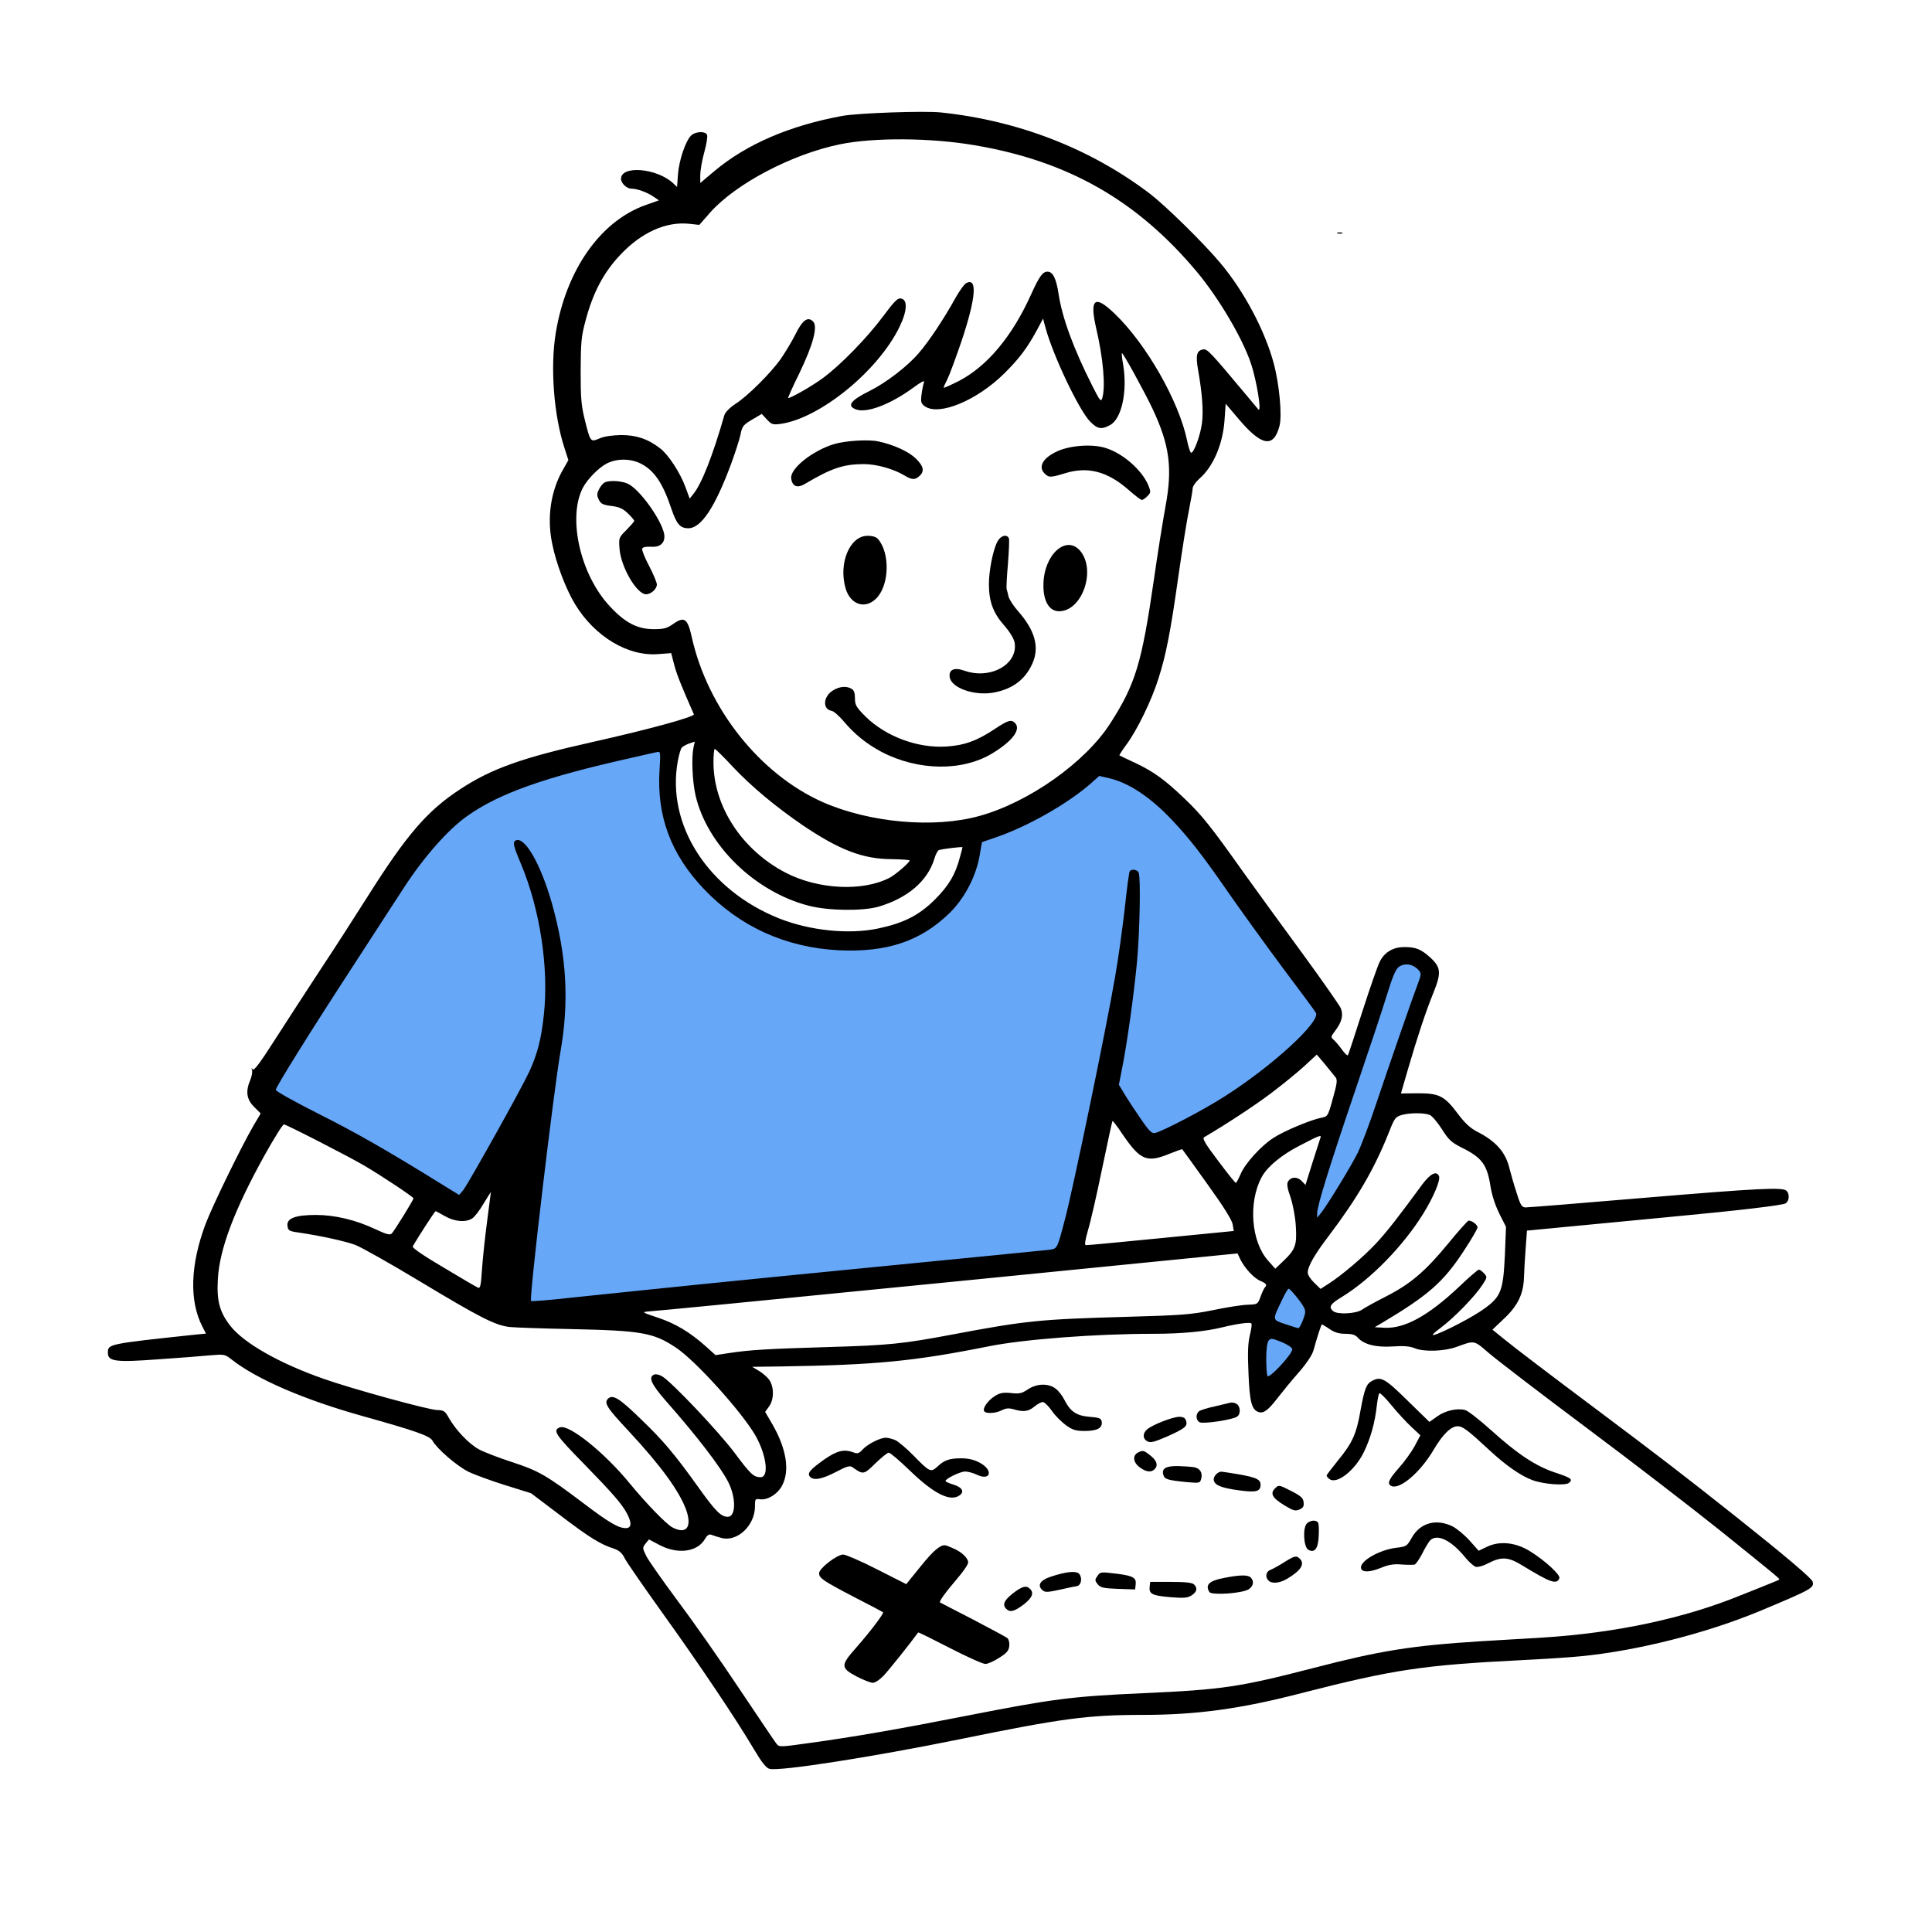 <?xml version="1.0" encoding="UTF-8" standalone="no"?><!DOCTYPE svg PUBLIC "-//W3C//DTD SVG 1.1//EN" "http://www.w3.org/Graphics/SVG/1.1/DTD/svg11.dtd"><svg width="100%" height="100%" viewBox="0 0 4267 4267" version="1.1" xmlns="http://www.w3.org/2000/svg" xmlns:xlink="http://www.w3.org/1999/xlink" xml:space="preserve" xmlns:serif="http://www.serif.com/" style="fill-rule:evenodd;clip-rule:evenodd;stroke-linecap:round;stroke-linejoin:round;stroke-miterlimit:1.5;"><g><g><path d="M2788.25,3075l-20.833,-116.667l62.5,-133.333l87.5,29.167l-54.167,145.833l-75,75Z" style="fill:#67a7f8;stroke:#000;stroke-width:4.17px;"/><path d="M2896.58,2712.5l0,-120.833l162.5,-458.334l50,-25l50,37.5l-87.5,266.667l-58.333,158.333l-116.667,141.667Z" style="fill:#67a7f8;stroke:#000;stroke-width:4.17px;"/><path d="M2917.42,2250l-150,160.417l-229.167,122.916l-83.333,-100l-91.667,333.334l-550,58.333l-666.667,66.667l-20.833,-362.5l-100,133.333l-250,-125l-195.833,-127.083l204.166,-333.219l200,-281.365l325,-129.166l170.834,-33.334l-0,112.5l58.333,175l108.333,95.834l150,54.166l133.334,6.365l125,-56.365l75,-75l25,-104.166l175,-83.334l95.833,-70.833l125,50l116.667,133.333l158.333,206.365l91.667,172.802Z" style="fill:#67a7f8;stroke:#000;stroke-width:4.17px;"/><path d="M2077.83,248.333c171.25,17.917 331.25,80 462.5,180c34.584,26.667 117.5,107.917 154.167,151.667c52.917,62.5 99.583,150.833 118.75,222.917c12.5,46.666 18.75,115.833 12.5,138.333c-12.917,48.75 -39.583,44.167 -90.417,-16.25l-28.333,-33.333l-2.5,36.25c-3.75,53.333 -25,102.916 -55.833,129.583c-7.917,7.083 -14.584,16.667 -14.584,21.25c0,4.167 -3.75,25.417 -7.916,46.667c-4.584,21.666 -15,87.083 -23.334,145.416c-17.916,127.084 -27.5,175.417 -44.583,228.75c-15,47.917 -47.917,115 -70.833,145.417c-9.167,12.5 -15.834,22.917 -15,23.333c0.416,0.417 15.833,7.917 34.166,16.25c41.25,19.584 66.25,37.5 110.417,80c37.917,36.25 57.5,60.834 129.583,162.5c26.25,36.667 84.167,116.25 128.75,177.084c44.167,60.416 82.917,115.833 85.834,122.5c6.25,15 2.5,30.416 -12.084,49.583c-10,13.333 -10.416,14.583 -3.75,20c3.75,3.333 12.084,12.917 18.334,21.667c6.25,8.75 12.083,14.166 13.333,12.5c1.25,-1.667 15.417,-45.417 32.083,-97.084c16.667,-51.666 33.75,-100.833 38.334,-109.583c10.416,-20.833 29.583,-32.083 54.166,-32.083c25.417,-0 36.667,4.583 57.084,22.916c23.75,21.667 25,33.75 7.5,77.084c-17.5,43.333 -35.417,97.5 -56.25,168.75l-15.834,54.583l37.917,-0.417c46.667,0 58.333,5.834 87.917,45.417c15,20 27.083,31.25 41.25,38.75c42.916,21.667 64.583,46.25 72.916,82.917c2.917,11.25 9.584,35 15.417,52.5c8.75,28.333 11.667,32.5 20,32.5c5.417,-0 121.25,-9.167 257.917,-20.834c259.166,-21.666 310,-24.166 318.333,-15.833c7.5,7.5 5.833,23.333 -2.5,27.917c-7.917,4.166 -101.667,15.416 -248.75,29.166c-48.333,4.584 -140.417,13.334 -204.583,19.584l-117.5,11.25l-2.917,40c-1.667,22.083 -3.333,51.25 -3.75,65c-1.25,35.416 -14.167,61.666 -44.583,90l-25,23.75l30.416,24.583c16.667,13.75 102.084,78.75 189.584,144.167c146.666,110 194.166,146.25 320.833,246.666c105.833,84.167 163.75,133.334 166.25,140.834c4.167,13.75 -1.25,17.083 -117.083,65.416c-118.334,49.167 -270.417,87.5 -394.167,99.584c-23.75,2.5 -83.75,6.25 -132.917,8.75c-215.416,10.833 -280.833,20.416 -485.416,72.916c-133.334,34.584 -230.834,47.917 -350.417,47.917c-121.667,0 -179.167,7.917 -405.417,54.167c-190.833,38.75 -395.833,70.833 -418.333,65c-7.083,-1.667 -17.083,-14.167 -34.167,-42.917c-38.75,-65.833 -122.5,-190.417 -202.5,-301.667c-40.833,-57.083 -78.333,-111.25 -82.916,-120c-5.834,-12.083 -12.084,-17.5 -23.75,-21.666c-30,-9.584 -53.75,-24.167 -118.334,-73.334l-65,-49.166l-57.5,-17.917c-31.666,-10 -68.333,-23.333 -81.666,-30c-25.417,-12.917 -69.167,-50.833 -78.334,-67.917c-5.833,-10.833 -37.083,-21.666 -154.583,-54.583c-128.333,-35.833 -233.75,-81.25 -288.75,-124.583c-15.417,-12.084 -16.667,-12.084 -47.917,-9.584c-17.5,1.667 -68.75,5.834 -113.333,8.75c-95,7.084 -112.5,5 -112.5,-14.166c0,-19.584 -0.833,-19.584 194.583,-40.417l22.084,-2.083l-8.334,-16.25c-28.75,-56.667 -26.25,-135.417 7.084,-225c15.416,-40.834 77.5,-168.334 105.833,-217.5l16.25,-27.5l-14.583,-14.584c-16.667,-16.666 -19.167,-34.166 -8.334,-59.583c3.334,-7.917 5,-17.5 3.75,-21.667c-1.666,-5 -1.25,-5.833 1.25,-1.666c2.917,4.166 16.667,-14.167 49.584,-65.834c25,-39.166 70,-107.916 99.583,-153.333c30,-45 76.667,-117.917 104.167,-161.25c87.083,-137.917 132.083,-190.417 205.416,-238.333c68.334,-45 135.834,-69.167 290.417,-103.75c130,-29.167 227.917,-56.25 225.417,-61.667c-26.25,-59.583 -37.917,-87.917 -43.334,-109.167l-6.666,-25.833l-27.917,2.083c-67.083,5.834 -140.833,-38.333 -184.583,-110.416c-20,-32.917 -42.084,-90.834 -50.417,-133.75c-12.083,-58.334 -2.917,-117.917 25.417,-165.834l10.416,-18.333l-8.333,-25.833c-23.75,-72.084 -32.083,-178.334 -19.583,-255c22.916,-139.584 99.166,-247.917 199.583,-282.917l28.333,-10l-11.666,-7.917c-13.75,-9.583 -36.25,-17.916 -49.167,-17.916c-10.417,-0 -22.917,-12.084 -22.917,-21.667c0,-30.417 79.167,-23.75 115,9.583l8.75,8.334l2.084,-28.334c2.5,-31.25 16.666,-72.916 28.75,-85c9.583,-9.583 32.083,-10.416 35.416,-1.666c1.667,3.333 -1.25,20.833 -6.25,38.75c-5,17.916 -8.75,40.416 -8.75,50l0,17.5l31.667,-26.667c71.25,-59.583 166.667,-100.417 282.917,-121.667c36.25,-6.25 178.75,-11.25 216.666,-7.5Zm-222.916,70.417c-105.834,21.667 -230,87.083 -286.25,150.417l-24.167,27.5l-23.333,-2.5c-51.25,-5 -105,19.583 -151.25,68.75c-36.667,38.75 -60,82.916 -76.25,143.75c-10,36.666 -10.834,48.75 -11.25,112.083c-0,60 1.25,76.667 9.166,108.333c12.5,50 12.5,49.584 32.5,41.25c10,-4.583 27.917,-7.083 47.5,-7.5c33.75,0 59.167,8.334 86.667,29.584c17.917,13.75 44.167,53.75 55.833,85.833l9.167,25l7.917,-10c18.333,-22.083 42.916,-84.583 68.75,-174.583c1.666,-5.834 11.666,-16.25 23.75,-24.167c27.5,-17.5 77.5,-67.5 100,-98.75c9.583,-13.75 24.583,-38.333 32.916,-55c15.834,-32.083 27.5,-40.417 39.167,-28.75c10.833,10.833 0.417,50.417 -30,113.75c-15,30.417 -26.25,55.417 -25,55.417c6.25,-0 53.75,-27.084 76.667,-44.167c39.166,-28.75 97.916,-89.167 132.916,-136.25c24.167,-32.5 32.084,-40.833 39.167,-39.583c15.417,2.083 14.583,27.083 -2.917,62.916c-47.083,97.084 -175.833,202.084 -262.916,214.167c-17.084,2.083 -19.584,1.25 -30,-10l-11.25,-12.083l-21.25,12.5c-19.584,11.666 -22.084,14.583 -25.834,33.75c-2.5,11.666 -11.666,39.583 -20,62.5c-35.833,97.083 -66.666,143.75 -95,143.75c-18.333,-0 -25.833,-8.75 -37.916,-44.167c-18.75,-55.833 -37.5,-83.333 -66.667,-98.333c-22.5,-11.667 -53.333,-12.084 -75.833,-0.417c-18.334,9.583 -43.334,35.417 -52.917,54.167c-33.75,66.666 -5,191.666 59.583,260.833c33.75,36.667 60.834,50.417 96.25,50.833c23.334,0 30,-1.666 44.167,-11.666c24.583,-17.084 31.667,-12.084 40.833,29.166c35,157.5 150.417,302.917 289.584,364.584c103.333,45.416 245.833,58.333 345.833,30.416c108.75,-30 233.333,-117.916 288.75,-204.166c55.833,-87.084 69.583,-132.084 96.667,-318.75c7.916,-56.25 19.583,-128.334 25.416,-160.417c15.834,-85 9.167,-135 -27.916,-214.583c-17.917,-37.917 -66.25,-126.25 -68.334,-124.167c-0.833,0.833 0.417,12.5 2.917,26.25c9.583,59.583 -3.75,119.583 -29.583,132.917c-18.75,10 -27.5,8.333 -43.75,-8.334c-24.584,-25.416 -81.667,-145.416 -98.334,-207.083l-5.416,-20l-12.917,24.167c-21.25,39.583 -39.583,64.166 -72.917,97.083c-60.416,59.583 -143.75,94.167 -175,72.5c-8.75,-6.25 -9.583,-9.583 -7.5,-26.25c1.25,-10.417 3.75,-22.5 5.417,-27.083c2.083,-5 -6.25,-0.834 -23.75,12.083c-50,36.667 -102.917,57.083 -126.667,47.917c-20.833,-7.917 -11.666,-20 31.25,-41.25c35.834,-17.917 82.5,-53.75 107.5,-82.917c22.5,-25.833 57.084,-77.917 81.667,-122.917c8.75,-15.416 19.167,-29.583 22.917,-31.666c25.416,-13.75 22.083,31.666 -9.584,126.666c-12.916,37.917 -27.083,76.25 -31.666,85.417c-4.584,8.75 -8.334,17.5 -8.334,18.75c0,1.25 15,-5.417 33.334,-14.583c63.333,-32.917 118.333,-99.167 160,-191.667c17.916,-39.583 25.416,-50 36.25,-50c11.666,-0 19.166,15.417 24.166,48.333c7.917,53.334 33.334,122.084 74.584,203.75c17.083,33.75 19.166,36.25 22.083,27.084c7.5,-25.834 2.083,-87.917 -13.75,-155.417c-14.583,-64.167 -2.917,-73.333 40.833,-31.25c70.417,67.5 142.5,194.167 160.417,281.25c2.917,14.583 7.083,26.25 8.75,26.25c6.25,-0 20,-37.5 23.75,-64.167c3.75,-26.666 0.833,-66.25 -8.333,-118.333c-5.834,-32.917 -3.334,-43.75 11.666,-45.833c8.334,-1.25 16.667,7.5 84.584,88.75c19.166,22.916 35.416,42.5 36.25,43.333c8.75,11.667 -2.5,-61.25 -15.834,-100.833c-18.75,-56.25 -70.416,-143.334 -118.333,-201.25c-132.5,-158.75 -285,-245.834 -491.667,-280.834c-97.5,-16.666 -222.916,-17.5 -297.916,-2.083Zm-349.167,1332.5c-2.5,2.917 -6.25,16.25 -8.75,29.583c-25.833,141.25 67.083,285.417 224.583,347.917c67.917,26.667 152.5,35.417 217.084,22.083c57.5,-12.083 91.25,-29.166 127.083,-65c30,-30.416 44.167,-54.166 54.167,-92.083c3.333,-11.667 5.833,-21.667 5.833,-22.5c0,-1.667 -45,3.75 -52.083,6.25c-2.917,1.25 -7.5,10 -10,19.167c-15,49.166 -58.75,86.666 -123.334,105.833c-35.416,10 -110,9.167 -154.166,-2.083c-119.167,-30.834 -224.584,-133.75 -250,-243.75c-7.084,-30.834 -9.167,-83.334 -4.584,-105.417l2.917,-13.333l-12.5,4.166c-6.667,2.5 -14.167,6.667 -16.25,9.167Zm70,32.917c0.417,97.083 62.5,192.5 158.75,242.916c71.667,37.5 170.417,42.5 230,11.667c12.5,-6.25 44.583,-33.75 44.583,-38.333c0,-1.25 -18.333,-2.5 -40.833,-2.917c-62.917,-0.417 -114.583,-20.417 -195,-74.583c-60.833,-41.667 -113.75,-85.834 -154.583,-129.167c-20,-21.667 -37.917,-39.167 -40,-39.583c-1.667,-0 -2.917,13.75 -2.917,30Zm-179.167,-10.834c-192.916,42.917 -294.166,78.75 -365,129.167c-41.666,29.167 -95.416,90.417 -138.333,156.25c-21.667,32.917 -70,107.917 -107.917,166.25c-99.166,152.083 -176.25,275.833 -176.25,282.083c0,2.917 42.5,26.667 94.584,52.917c82.916,41.667 152.5,81.25 277.916,159.167l32.5,20l9.167,-10.834c12.083,-15.833 128.333,-223.75 145.833,-261.666c17.917,-39.584 26.25,-70.834 32.084,-125.417c11.25,-102.917 -8.334,-232.5 -50.417,-332.917c-17.5,-41.666 -19.167,-49.166 -10.833,-52.5c20,-7.5 54.583,53.75 78.75,138.334c32.916,116.25 38.75,217.083 19.166,328.75c-15,85.416 -69.583,545.833 -65,550.416c0.834,1.25 38.334,-1.666 82.5,-6.666c232.084,-24.167 349.167,-36.25 680.834,-68.75c199.166,-19.584 370.416,-36.25 380,-37.5c19.583,-2.917 17.916,0.416 36.25,-68.75c17.5,-66.25 91.666,-423.75 110.416,-534.584c7.084,-39.583 16.25,-107.083 21.25,-150.416c4.584,-43.334 9.584,-80.417 10.834,-82.084c3.75,-6.25 17.083,-4.166 20,2.917c4.583,12.083 2.5,128.75 -3.75,197.083c-6.667,70.417 -22.084,182.5 -33.75,239.167l-6.25,32.083l14.583,24.167c7.917,12.917 24.167,37.5 35.833,54.167c17.917,25.833 22.917,30 30.417,27.916c20.417,-5.833 107.917,-51.666 152.5,-80.416c106.25,-67.5 213.333,-166.25 201.667,-185c-1.667,-3.334 -34.167,-47.084 -71.667,-97.084c-37.5,-50.416 -91.667,-125.416 -120.417,-166.666c-58.333,-84.167 -85.833,-119.584 -125.416,-161.667c-47.917,-50.833 -95.834,-82.5 -139.167,-92.5l-21.667,-5l-18.75,16.667c-50.833,44.583 -138.333,94.166 -206.666,117.916l-33.75,11.667l-5,29.167c-7.917,46.25 -33.334,95 -66.667,127.5c-63.75,62.083 -138.333,87.083 -244.167,82.083c-117.083,-5.833 -219.166,-52.083 -298.333,-135.417c-72.917,-76.666 -104.167,-160.833 -97.917,-262.083c2.5,-39.167 2.084,-42.083 -4.583,-40.417c-4.167,0.834 -29.167,6.25 -55.417,12.5Zm1692.92,462.084c-6.667,4.583 -14.167,22.083 -26.25,61.666c-9.167,30.417 -41.25,126.25 -70.833,213.334c-57.084,168.333 -83.334,252.916 -83.334,269.166l0,10l8.334,-10.416c14.166,-17.5 65.416,-101.667 81.25,-132.917c7.916,-16.667 26.666,-65.833 41.25,-110c27.5,-81.667 79.166,-231.25 92.5,-266.25c6.25,-16.667 6.666,-20.417 1.666,-26.25c-12.083,-14.583 -30.833,-17.917 -44.583,-8.333Zm-282.917,279.583c-37.083,27.917 -99.583,68.75 -147.083,96.667c-4.583,2.5 2.083,14.166 30.833,52.083c20,26.667 37.5,48.75 39.167,48.75c1.25,-0 5.833,-8.75 10.417,-19.167c9.583,-23.333 45.416,-62.916 72.916,-80.416c22.917,-15 82.917,-40 105,-44.167c14.584,-2.917 15,-2.917 25.834,-42.5c9.166,-32.083 10.416,-41.25 6.25,-46.667c-2.917,-3.75 -13.334,-16.666 -23.334,-28.75l-18.333,-21.666l-27.5,25.416c-15.417,14.167 -48.75,41.25 -74.167,60.417Zm289.584,47.5c-14.167,4.167 -16.25,6.667 -28.75,38.75c-32.5,81.25 -69.167,144.167 -133.334,229.167c-30.833,40.416 -45.833,66.666 -45.833,80.416c0,4.584 6.25,14.584 14.167,22.084l14.166,13.75l16.25,-10.417c29.167,-18.333 79.167,-60.833 106.25,-90c23.75,-25.417 48.75,-57.5 102.5,-130.833c17.917,-23.75 31.667,-30.417 36.667,-17.5c3.333,8.75 -12.083,45.833 -34.583,82.083c-44.167,71.667 -116.25,145.417 -179.584,184.167c-26.25,15.833 -30.416,22.5 -19.583,31.666c9.583,7.917 50.417,5.834 63.75,-3.333c6.25,-4.583 30,-17.5 52.917,-29.167c54.583,-27.916 86.666,-55.416 137.5,-117.083c22.5,-27.5 42.916,-50.417 45,-50.417c7.5,0 19.583,9.167 19.583,15c0,3.334 -14.167,27.5 -31.25,53.334c-44.583,67.916 -77.917,97.083 -181.667,158.75l-14.166,8.333l21.25,1.25c44.583,2.5 97.5,-26.667 165.416,-90.833c21.667,-20.834 41.25,-37.5 43.334,-37.5c2.5,-0 7.5,3.75 11.666,8.333c7.084,7.917 7.084,8.75 -4.166,25.833c-16.667,25.417 -62.084,72.084 -91.667,94.167c-16.25,12.083 -21.25,17.5 -14.583,15.833c20.833,-5.833 87.083,-40.416 111.25,-58.333c36.666,-26.667 41.25,-39.583 45,-117.5l2.5,-62.917l-14.584,-28.75c-9.166,-18.75 -16.25,-40 -19.583,-60c-7.5,-48.75 -18.75,-64.166 -64.583,-86.666c-22.084,-11.25 -28.334,-17.084 -42.917,-40.417c-9.583,-15 -21.667,-29.167 -26.667,-31.25c-12.5,-5 -43.333,-5 -61.666,-0Zm-662.084,118.75c-11.666,57.083 -25.833,118.75 -31.25,136.25c-6.25,21.667 -7.916,32.5 -4.583,32.5c2.5,0.417 77.083,-6.667 165.417,-15.417l161.25,-15.833l-2.5,-14.583c-1.25,-9.167 -20.417,-40 -56.25,-89.584c-29.584,-41.25 -54.167,-75.416 -55,-76.25c-0.417,-0.833 -12.917,3.75 -27.5,9.584c-50.834,20.833 -65,15 -104.584,-42.917c-11.25,-17.083 -21.25,-30 -22.083,-29.167c-0.833,0.834 -10.833,47.917 -22.917,105.417Zm-1849.58,-30c-67.083,120.833 -100,208.333 -103.333,274.167c-2.917,48.333 4.166,72.916 27.916,103.333c30,37.917 108.334,82.5 205,116.25c59.167,21.25 233.334,69.167 251.25,69.167c14.584,0.416 17.5,2.083 25.834,17.083c15,26.667 44.166,57.5 66.25,69.583c11.25,6.25 44.166,18.75 73.333,28.334c57.917,18.75 76.25,29.166 156.667,90c57.083,43.333 78.333,55.833 94.583,55.833c12.5,-0 13.75,-10.417 3.75,-30.417c-12.083,-22.916 -30.833,-44.583 -96.25,-111.666c-63.333,-64.584 -69.583,-74.167 -52.917,-80.417c20,-7.5 98.75,55.833 154.584,124.167c36.666,44.583 80,89.166 93.75,96.666c30.833,16.25 43.75,0 30.833,-37.916c-15,-41.667 -55.833,-97.917 -127.5,-175c-48.333,-51.667 -54.583,-61.667 -45.417,-71.25c10.417,-10 24.584,-1.667 72.5,45c49.167,47.083 75.417,78.333 127.5,151.25c37.5,52.5 49.584,64.583 64.584,64.583c17.916,-0 18.75,-41.667 0.833,-77.083c-17.083,-33.334 -68.75,-100.834 -137.5,-178.75c-32.5,-37.084 -39.583,-52.917 -25.833,-58.334c3.75,-1.666 12.083,0.417 17.916,4.167c22.5,14.167 125,122.5 159.584,168.75c35.416,47.5 42.083,53.75 57.5,53.75c19.166,-0 12.916,-48.75 -11.25,-91.667c-30,-52.083 -132.5,-165.833 -175.417,-194.166c-49.583,-33.334 -75.833,-37.917 -232.083,-41.25c-62.084,-1.25 -122.917,-3.334 -135.417,-4.584c-32.083,-3.75 -64.167,-20 -199.167,-101.25c-65,-39.166 -128.75,-75 -141.666,-80c-22.5,-8.333 -75.417,-20 -125.834,-27.5c-20.833,-2.916 -22.916,-4.166 -24.166,-15c-2.084,-16.25 17.5,-23.75 62.916,-23.75c42.084,0 88.75,11.25 131.667,31.667c25,11.667 32.083,13.333 35.833,9.167c7.084,-7.917 47.917,-74.167 47.917,-77.5c0,-2.917 -67.5,-47.917 -108.333,-72.084c-34.584,-20.416 -172.084,-90.833 -177.917,-91.25c-2.5,0 -21.667,30.417 -42.5,67.917Zm2287.92,-22.083c-42.084,21.25 -75,48.75 -86.667,72.083c-29.167,55.833 -22.083,141.25 14.583,182.5l16.25,18.333l17.5,-16.666c27.084,-25.834 30.417,-35.417 27.917,-76.667c-1.25,-21.25 -6.25,-47.5 -11.667,-64.167c-7.5,-21.25 -8.75,-30 -5.416,-35.416c6.666,-10.417 20.416,-10.834 30,-0.834l8.333,8.75l15,-47.916c8.333,-26.25 16.25,-50.834 17.5,-54.584c3.75,-9.166 0.833,-8.333 -43.333,14.584Zm-1829.17,161.666c-14.583,9.584 -39.167,7.5 -60.833,-5c-10,-5.833 -19.584,-10.833 -20.417,-10.833c-1.667,-0 -40,59.167 -50.417,77.917c-1.666,2.916 22.917,20 68.334,46.666c38.75,23.334 72.916,43.334 76.25,44.584c4.583,1.666 6.25,-6.667 8.333,-40.834c1.667,-23.75 6.667,-71.25 11.25,-105.416c4.583,-34.584 8.333,-63.334 8.333,-64.584c0,-0.833 -7.083,10 -15.833,24.584c-8.333,14.583 -19.583,29.166 -25,32.916Zm1078.33,138.334c-476.25,47.083 -658.75,65 -691.666,67.5c-12.917,1.25 -10,2.5 22.5,13.333c39.166,12.917 71.666,32.5 106.666,63.75l21.25,19.167l30,-4.584c47.084,-7.083 83.334,-9.166 221.667,-13.333c130.417,-3.75 162.917,-7.083 270.833,-27.5c163.75,-30.833 193.334,-33.75 385.834,-39.167c121.25,-3.333 141.666,-5 189.583,-14.583c29.583,-6.25 64.167,-11.667 76.667,-12.083c22.5,-0.834 22.916,-0.834 29.166,-17.917c3.334,-9.583 7.917,-18.75 9.584,-20.417c5.416,-5.416 2.916,-8.75 -9.584,-14.166c-14.583,-5.834 -35,-28.334 -44.583,-47.5l-6.25,-13.334l-54.583,5.417c-30.417,2.917 -280.834,27.917 -557.084,55.417Zm709.584,42.5c-21.667,45 -21.667,42.916 7.916,52.916c14.167,5 27.084,8.75 28.75,8.75c1.667,0 6.25,-8.333 10,-18.333c5.834,-15 6.25,-20 1.667,-27.917c-5.833,-11.666 -29.583,-40.416 -33.333,-40.833c-1.667,-0.417 -8.334,11.25 -15,25.417Zm-130.417,59.583c-38.333,9.583 -90.417,14.583 -154.583,14.583c-125.834,0 -284.584,12.084 -361.667,27.5c-166.667,33.334 -250,41.25 -458.75,44.584l-64.583,0.833l15.416,9.167c8.334,5 18.75,14.166 22.917,20.416c10.417,15.834 10,43.75 -1.25,58.334l-8.333,11.666l15.833,27.084c30.833,53.333 39.167,102.5 21.667,135.416c-9.584,18.75 -32.084,32.917 -48.75,30.417c-10.834,-1.25 -11.25,-0.833 -11.25,15.833c-0,42.084 -39.167,79.167 -74.167,69.584c-8.333,-2.084 -18.333,-5.417 -22.5,-7.084c-4.583,-1.666 -8.75,0.834 -14.167,10c-16.666,28.334 -60,33.75 -99.583,12.917l-23.75,-12.5l-7.5,9.167c-7.083,9.166 -7.083,10 2.083,28.333c5.417,10.417 36.25,54.167 68.75,97.917c32.5,43.333 93.75,130.416 135.834,193.75c42.083,62.916 79.166,117.916 82.5,122.083c5.833,7.5 7.916,7.5 70,-1.25c100.833,-13.75 202.916,-31.667 349.166,-60.417c190.834,-37.5 232.5,-42.916 390.417,-50c176.667,-7.916 212.5,-13.333 378.75,-56.25c144.583,-37.5 213.75,-48.75 365,-58.333c38.75,-2.083 101.25,-6.25 139.583,-8.333c160,-10 310.834,-42.084 434.584,-92.5c28.75,-11.25 59.583,-23.75 68.75,-27.5c9.166,-3.75 17.5,-7.084 18.333,-7.917c2.083,-1.667 -2.083,-5 -128.75,-107.083c-60.833,-48.75 -193.75,-151.25 -295.833,-227.5c-102.084,-76.25 -199.167,-150.834 -216.25,-165.417c-33.75,-29.167 -31.25,-28.75 -71.25,-14.167c-27.084,10 -72.917,11.667 -93.334,2.917c-10.416,-4.167 -23.75,-5.417 -47.916,-3.75c-36.667,2.5 -63.75,-4.167 -77.5,-19.583c-5.417,-6.25 -12.917,-8.334 -27.084,-8.334c-14.166,0 -24.166,-2.916 -35,-10.416c-8.333,-5.834 -16.25,-10.417 -17.083,-10.417c-1.25,-0 -10,26.25 -18.333,56.667c-2.917,10.833 -14.584,28.333 -32.5,49.166c-15.834,17.917 -36.25,42.917 -46.25,55.834c-21.667,28.333 -31.667,35.416 -42.5,32.083c-15.417,-5 -20,-22.083 -22.5,-85.417c-2.084,-45.416 -1.25,-66.25 2.916,-84.166c3.334,-13.334 5,-25 3.334,-26.25c-2.917,-3.334 -32.084,0.833 -62.917,8.333Zm95.833,69.167c0,17.916 1.25,35 2.5,38.333c2.917,8.333 56.667,-49.583 55,-59.167c-0.833,-3.75 -11.666,-10.833 -24.166,-15.833c-21.25,-8.333 -23.334,-8.75 -28.334,-2.5c-2.916,4.167 -5,20 -5,39.167Z" style="fill-rule:nonzero;"/><path d="M1940.33,975c32.917,7.083 65.417,21.667 81.667,37.083c17.917,17.084 20.417,28.75 8.75,39.167c-10,9.167 -16.667,8.75 -33.333,-1.25c-23.334,-14.167 -61.667,-25 -89.167,-25c-45.833,0 -72.083,9.167 -131.25,44.167c-16.25,9.583 -27.5,5 -29.583,-12.917c-2.5,-21.25 46.666,-60.833 94.583,-75.417c24.583,-7.5 77.083,-10.833 98.333,-5.833Z" style="fill-rule:nonzero;"/><path d="M2442.42,989.583c38.333,12.084 79.583,48.75 93.75,82.084c5.833,15 5.833,16.25 -2.084,24.166c-4.583,4.584 -10,8.334 -12.083,8.334c-2.5,-0 -15,-9.584 -28.333,-21.25c-47.5,-42.084 -91.667,-53.75 -143.334,-37.084c-20.833,6.667 -31.666,8.334 -36.25,5.417c-22.916,-14.167 -16.25,-35.833 16.667,-52.5c28.75,-15 81.25,-19.167 111.667,-9.167Z" style="fill-rule:nonzero;"/><path d="M1390.33,1070.42c29.167,17.5 77.084,88.75 77.084,114.166c-0,16.25 -10.834,24.584 -30.417,22.917c-11.25,-0.417 -17.5,0.833 -18.75,4.583c-0.833,2.917 5.833,20 15.417,37.917c9.583,18.333 17.083,36.667 17.083,40.833c0,10 -12.917,21.667 -23.75,21.667c-20.833,0 -55.833,-60.417 -58.75,-100.833c-1.667,-23.75 -1.667,-24.584 15.417,-41.25c9.166,-9.584 17.083,-18.334 17.083,-20c0,-1.667 -6.25,-9.167 -14.167,-16.667c-11.25,-10.833 -19.166,-14.167 -36.25,-16.25c-18.75,-2.5 -23.333,-4.583 -27.916,-14.167c-4.584,-9.583 -4.167,-13.333 0.833,-23.333c3.333,-6.667 9.583,-13.333 12.917,-15c13.333,-5 42.083,-2.5 54.166,5.417Z" style="fill-rule:nonzero;"/><path d="M2228.25,1189.17c1.25,2.916 0,28.333 -2.083,55.833c-2.5,27.5 -3.75,52.917 -2.917,55.833c0.833,2.917 2.917,10.417 4.167,16.667c1.666,6.25 10.833,20.833 21.25,32.5c37.083,42.083 47.5,79.167 31.666,115c-15.833,35.833 -43.75,56.667 -85.416,64.583c-43.334,7.917 -94.584,-10.416 -97.5,-34.583c-2.084,-16.25 10.416,-21.667 32.5,-13.75c57.916,20.417 119.583,-14.583 110.833,-62.5c-1.667,-8.75 -10.833,-23.75 -23.75,-38.333c-23.75,-27.084 -32.917,-52.5 -32.917,-90.417c0,-30 9.167,-75.833 18.75,-93.75c6.667,-13.333 21.25,-17.5 25.417,-7.083Z" style="fill-rule:nonzero;"/><path d="M1939.08,1190.42c27.5,31.666 25,103.75 -4.583,132.083c-24.167,23.333 -55.833,12.917 -66.667,-22.083c-16.666,-55.834 8.75,-117.084 48.334,-117.084c10.833,0 18.75,2.5 22.916,7.084Z" style="fill-rule:nonzero;"/><path d="M2385.75,1216.67c35.833,42.916 4.167,133.333 -46.667,133.333c-22.083,0 -35.416,-22.917 -34.583,-60c1.25,-65.417 50.417,-109.583 81.25,-73.333Z" style="fill-rule:nonzero;"/><path d="M1880.75,1521.25c5.417,2.917 7.5,9.167 7.5,20.833c0,15 2.5,19.584 23.75,40.834c44.583,43.75 115,70 178.333,65.833c39.167,-2.5 67.5,-12.5 106.667,-38.75c29.167,-19.167 36.25,-21.667 44.583,-13.333c13.75,13.75 -4.166,38.75 -47.083,65.416c-66.667,42.084 -165.833,41.25 -247.917,-1.666c-33.333,-17.917 -59.166,-38.75 -83.333,-67.5c-10,-11.667 -21.667,-22.084 -26.25,-22.917c-20.833,-3.333 -19.167,-31.667 2.5,-45c14.583,-9.167 30,-10.417 41.25,-3.75Z" style="fill-rule:nonzero;"/><path d="M3108.67,3093.33l48.333,47.084l17.083,-12.084c17.917,-12.916 43.75,-18.75 61.667,-14.166c5.833,1.25 32.083,21.666 57.917,45c58.333,52.5 97.916,78.75 140.416,92.916c36.25,12.084 40.417,15 31.25,22.917c-7.916,6.667 -55,3.333 -80.416,-5.833c-25.417,-9.167 -59.167,-32.5 -95.834,-66.667c-47.083,-43.75 -58.75,-52.5 -69.583,-52.5c-14.583,0 -32.5,17.083 -52.5,50.833c-30.417,52.084 -77.5,91.667 -95.417,80.417c-8.333,-5 -3.75,-14.583 17.917,-39.167c12.083,-13.333 27.917,-35.416 35,-48.333l12.5,-23.75l-20,-18.75c-11.25,-10.417 -30.833,-31.667 -43.75,-47.5c-12.917,-15.833 -25,-27.917 -26.667,-26.667c-1.666,0.834 -4.166,13.75 -5.833,27.917c-4.167,37.917 -13.75,71.667 -28.75,102.5c-20,40.833 -60.417,72.083 -76.25,58.75c-3.333,-2.5 -5.833,-5.833 -5.833,-7.5c-0,-1.25 11.25,-15.833 24.583,-32.5c32.5,-39.583 41.25,-58.75 50.417,-111.667c8.75,-47.916 12.916,-57.916 25,-64.583c20,-10.833 28.75,-5.833 78.75,43.333Z" style="fill-rule:nonzero;"/><path d="M2331.58,3067.08c6.25,4.584 14.584,15.417 18.75,23.75c13.75,27.084 27.084,35.834 55.834,38.334c22.083,1.666 25.833,3.333 27.083,10.833c2.083,13.75 -10,20.417 -37.083,20.417c-20,-0 -27.084,-2.084 -41.667,-12.5c-9.583,-7.084 -23.75,-20.834 -30.833,-31.25c-7.084,-10.417 -16.25,-19.167 -19.584,-20c-3.333,-0.834 -12.083,3.75 -19.166,9.583c-13.334,11.25 -24.167,12.917 -46.25,6.25c-10.417,-2.917 -16.667,-2.5 -25.834,2.083c-13.75,7.084 -35.416,8.334 -39.166,2.084c-4.167,-6.667 8.75,-24.167 24.166,-33.75c10.834,-6.667 17.917,-7.917 35,-6.25c18.334,2.083 23.75,0.833 37.084,-7.917c19.583,-13.333 45.833,-14.167 61.666,-1.667Z" style="fill-rule:nonzero;"/><path d="M2730.75,3100.42c8.75,5 10,21.666 2.083,27.916c-8.333,7.084 -74.583,17.084 -83.333,12.917c-8.333,-4.583 -9.167,-17.5 -1.667,-24.167c2.917,-2.5 18.75,-7.5 34.584,-10.833c15.833,-3.75 31.666,-7.5 35,-8.333c3.333,-0.834 9.583,-0 13.333,2.5Z" style="fill-rule:nonzero;"/><path d="M2619.5,3137.92c4.167,12.083 -2.5,17.083 -42.5,35c-27.917,12.083 -36.25,14.166 -42.917,10.416c-10.416,-5.416 -10.833,-17.5 -0.833,-26.25c11.25,-10 56.667,-27.916 71.25,-27.916c8.75,-0 13.333,2.5 15,8.75Z" style="fill-rule:nonzero;"/><path d="M1977.83,3180.83c6.667,3.334 24.584,18.334 39.584,33.75c35.833,36.667 38.333,37.917 52.916,24.584c15.417,-14.584 26.667,-18.334 52.917,-18.334c15,0 27.917,2.917 40.417,9.584c31.25,16.666 24.583,41.666 -7.084,26.25c-7.916,-3.75 -19.166,-6.667 -25,-6.667c-10.833,0 -43.333,15.833 -43.333,20.833c0,1.667 7.5,5 17.083,7.917c19.584,5.833 25.417,15.833 14.167,23.75c-20.417,15 -56.667,-2.917 -110,-54.583c-22.5,-21.667 -43.333,-39.584 -46.667,-39.584c-2.916,0 -16.25,10.834 -29.583,23.75c-25.417,25 -26.667,25.417 -50,8.75c-6.25,-4.583 -12.083,-2.916 -37.5,10.417c-31.667,16.25 -49.167,19.167 -57.083,10c-6.25,-7.917 0.416,-15.417 32.5,-38.333c27.916,-19.167 43.333,-22.917 64.166,-15c8.75,3.333 12.084,2.083 20,-6.667c11.25,-12.083 39.167,-26.25 51.667,-25.833c4.583,-0 13.75,2.5 20.833,5.416Z" style="fill-rule:nonzero;"/><path d="M2541.17,3215c14.166,11.25 17.083,21.667 8.75,30c-7.5,7.5 -18.75,6.25 -32.5,-4.167c-14.584,-10.416 -16.667,-25.833 -4.584,-32.5c11.25,-5.833 13.334,-5.416 28.334,6.667Z" style="fill-rule:nonzero;"/><path d="M2637,3240.42c13.333,2.5 19.167,12.083 16.25,24.583c-2.917,10.833 -2.917,10.833 -32.917,8.333c-41.25,-4.166 -47.916,-6.25 -50.833,-15.416c-4.583,-14.584 5,-20.417 32.917,-20c13.75,0.416 29.583,1.666 34.583,2.5Z" style="fill-rule:nonzero;"/><path d="M2713.25,3252.5c58.75,9.167 70.833,13.333 70.833,26.667c0,15 -9.583,17.5 -46.666,12.5c-40,-5.417 -54.584,-11.25 -56.667,-22.5c-1.667,-8.334 9.167,-19.584 17.5,-18.75c2.5,0.416 9.167,1.25 15,2.083Z" style="fill-rule:nonzero;"/><path d="M2850.75,3292.5c22.083,11.25 27.5,15.833 28.333,25c1.25,9.167 -0.833,12.5 -8.75,16.25c-9.166,4.167 -13.75,2.917 -33.75,-9.167c-26.666,-16.25 -32.083,-26.25 -20.416,-37.5c7.916,-7.916 8.333,-7.916 34.583,5.417Z" style="fill-rule:nonzero;"/><path d="M2911.58,3364.17c1.25,2.916 1.667,16.25 0.834,29.583c-1.25,27.083 -9.584,37.083 -23.334,28.75c-10,-6.667 -12.083,-47.917 -2.916,-57.5c8.333,-8.333 22.5,-8.75 25.416,-0.833Z" style="fill-rule:nonzero;"/><path d="M3208.25,3371.25c9.583,5 26.667,19.167 37.5,31.25l20,22.5l18.333,-8.75c27.5,-13.333 62.084,-10 93.334,8.75c32.5,19.583 69.166,52.917 66.666,60.417c-5.833,15 -19.166,10.416 -82.5,-28.334c-30,-18.333 -45,-19.583 -73.75,-5c-12.5,6.667 -24.166,9.584 -28.75,8.334c-4.583,-1.667 -15.416,-11.25 -23.75,-21.667c-31.25,-37.917 -62.5,-52.5 -77.5,-35.833c-3.333,4.166 -11.25,17.083 -17.083,29.166c-6.25,11.667 -13.333,22.084 -16.25,23.334c-2.5,0.833 -15.417,0.833 -27.917,-0c-17.083,-1.667 -28.75,-0 -45,6.666c-25.833,10.417 -41.666,11.25 -45.416,2.5c-5.417,-15.416 39.166,-41.666 77.916,-46.25c22.084,-2.5 23.334,-3.333 34.167,-22.5c18.333,-32.5 53.75,-42.5 90,-24.583Z" style="fill-rule:nonzero;"/><path d="M2104.92,3419.58c19.166,7.917 33.333,21.667 33.333,31.25c0,4.584 -11.25,20.834 -25,36.667c-26.25,30.833 -39.583,49.583 -37.083,51.667c0.833,0.416 33.333,17.5 72.5,37.5c38.75,20.416 73.333,38.75 76.25,41.25c2.916,2.5 5,10 4.166,17.083c-0.833,10.417 -5.416,15.833 -22.083,26.25c-11.25,7.5 -25.417,13.75 -30.833,13.75c-5.417,0 -40.834,-15.833 -78.75,-35.417c-37.917,-19.583 -69.167,-35 -69.584,-34.166c-17.083,23.75 -65.416,84.166 -76.25,95.416c-8.333,8.75 -18.75,15.834 -23.75,15.834c-4.583,-0 -20,-5.834 -34.583,-13.334c-37.083,-19.583 -37.5,-24.583 -2.083,-64.583c30.833,-35 61.666,-75.833 59.166,-77.917c-0.833,-0.833 -30,-16.25 -64.166,-33.75c-68.75,-35.833 -77.084,-41.666 -77.084,-52.5c0,-10.833 39.584,-41.25 53.334,-41.25c6.25,0.417 40,15 75,32.917l64.166,32.5l31.667,-39.167c27.5,-34.166 43.333,-47.916 54.167,-46.666c1.666,-0 9.583,2.916 17.5,6.666Z" style="fill-rule:nonzero;"/><path d="M2870.75,3442.5c11.667,11.667 2.5,26.25 -28.333,44.583c-16.25,9.584 -33.334,11.25 -40.834,3.75c-7.916,-7.916 -5.833,-20 4.584,-23.75c5.416,-2.083 18.75,-9.583 30,-16.666c22.5,-14.167 27.083,-15.417 34.583,-7.917Z" style="fill-rule:nonzero;"/><path d="M2467.42,3475.83c35.416,4.584 42.5,8.75 40.833,23.75l-1.25,10.834l-37.5,-1.25c-32.083,-1.25 -38.75,-2.5 -45,-10c-6.25,-7.5 -6.667,-10 -1.667,-17.084c7.084,-10.833 7.084,-10.833 44.584,-6.25Z" style="fill-rule:nonzero;"/><path d="M2383.67,3476.25c7.5,9.583 4.166,25.417 -5.834,27.083c-4.583,0.417 -22.083,4.167 -38.333,7.917c-25,5.417 -31.25,5.833 -36.667,1.25c-12.916,-10.833 -5.833,-22.5 18.334,-30.417c34.583,-11.25 55.833,-13.333 62.5,-5.833Z" style="fill-rule:nonzero;"/><path d="M2762.42,3484.17c7.916,7.916 5.833,19.166 -4.584,25.833c-13.75,9.167 -81.666,13.75 -86.666,6.25c-10,-15.833 -0.834,-25 32.083,-31.25c36.25,-7.083 52.917,-7.083 59.167,-0.833Z" style="fill-rule:nonzero;"/><path d="M2637,3499.17c8.333,8.333 6.667,16.666 -5,24.166c-8.75,5.834 -16.667,6.667 -47.083,4.167c-40,-3.333 -47.5,-7.083 -45.834,-22.917l1.25,-10.833l45.417,0c32.083,0 47.083,1.667 51.25,5.417Z" style="fill-rule:nonzero;"/><path d="M2274.92,3509.17c9.166,9.166 5,19.583 -14.167,34.583c-20.417,15.417 -30,17.917 -38.333,9.583c-9.167,-9.166 -5,-18.75 14.583,-34.166c20.417,-15.834 29.583,-18.334 37.917,-10Z" style="fill-rule:nonzero;"/><path d="M2964.08,515.417c-2.5,0.833 -7.5,0.833 -10.416,-0c-2.5,-1.25 -0.417,-2.084 5.416,-2.084c5.834,0 7.917,0.834 5,2.084Z" style="fill-rule:nonzero;"/><path d="M2788.25,2912.5l54.167,-87.5l54.166,50l-16.666,83.333l-91.667,-45.833Z" style="fill:none;stroke:#000;stroke-width:4.17px;"/></g></g></svg>